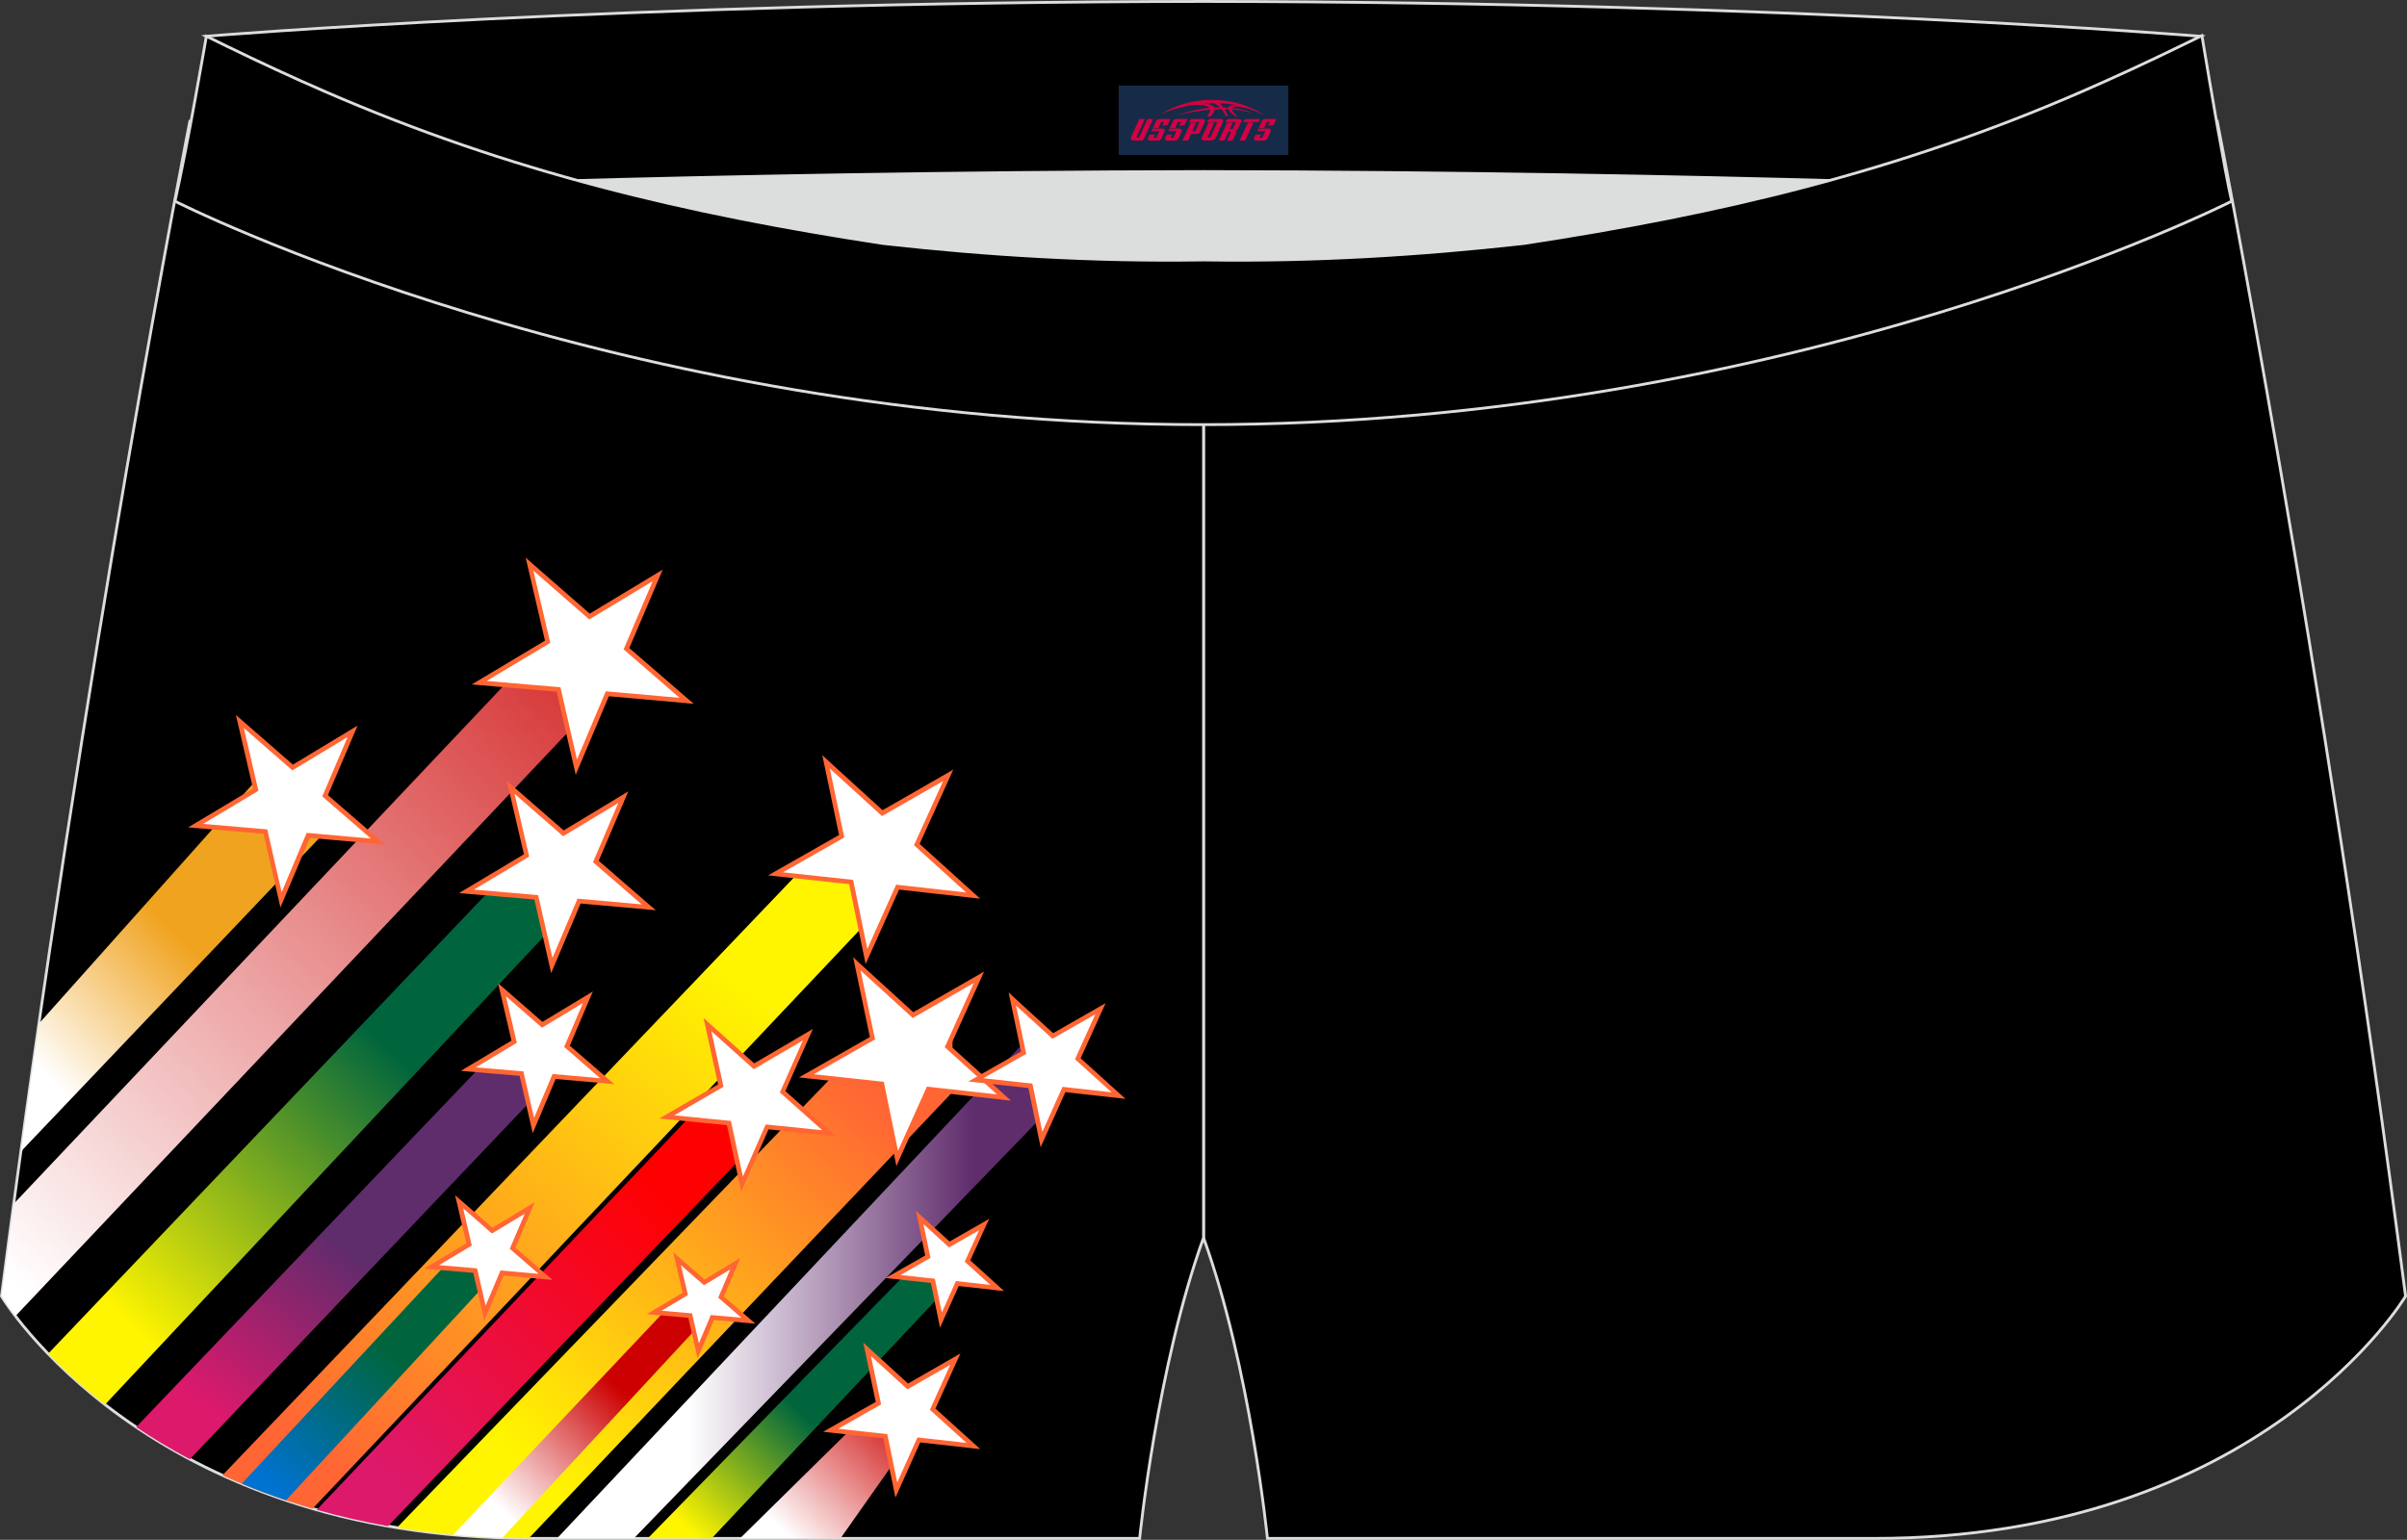 <?xml version="1.0" encoding="utf-8"?>
<!-- Generator: Adobe Illustrator 22.0.0, SVG Export Plug-In . SVG Version: 6.00 Build 0)  -->
<svg xmlns="http://www.w3.org/2000/svg" xmlns:xlink="http://www.w3.org/1999/xlink" version="1.1" id="图层_1" x="0px" y="0px" width="340.57px" height="217.94px" viewBox="0 0 340.57 217.94" enable-background="new 0 0 340.57 217.94" xml:space="preserve">
<rect x="0" y="0" width="340.57" height="217.94" fill="#333333" stroke="none"/>
<g>
	<path fill="#000001" stroke="#DCDDDD" stroke-width="0.4" stroke-miterlimit="22.926" d="M217.19,46.25   c38.19-5.81,64.25-13.27,96.54-29.03c0,0,14.83,75.21,26.64,166.24c0,0-20.45,34.28-75.19,34.28c-54.73,0-85.85,0-85.85,0   s-2.44-24.27-9.04-42.56V60.11l0.44-11.42l-0.44,11.42V48.68C186.03,48.88,201.66,47.99,217.19,46.25z"/>
	<path fill="#DCDDDD" d="M217.19,46.25c32.31-4.91,55.93-11.01,82-22.32c-85.24-3.77-172.56-3.77-257.8,0   c26.06,11.31,49.69,17.4,82,22.32C152.9,49.57,187.67,49.57,217.19,46.25z"/>
	<path fill="#000001" stroke="#DCDDDD" stroke-width="0.4" stroke-miterlimit="22.926" d="M123.39,46.25   C85.2,40.44,59.14,32.98,26.85,17.22c0,0-14.83,75.21-26.64,166.24c0,0,20.45,34.28,75.19,34.28c54.74,0,85.85,0,85.85,0   s2.44-24.27,9.04-42.56V60.11l-0.44-11.42l0.44,11.42V48.68C154.54,48.88,138.91,47.99,123.39,46.25z"/>
	
		<linearGradient id="SVGID_1_" gradientUnits="userSpaceOnUse" x1="-959.017" y1="-376.679" x2="-991.432" y2="-345.433" gradientTransform="matrix(1 0 0 1 996.485 496.123)">
		<stop offset="0.397" style="stop-color:#F0A31F"/>
		<stop offset="1" style="stop-color:#FFFFFF"/>
	</linearGradient>
	<path fill="url(#SVGID_1_)" d="M5.5,144.88l31.2-34.97l9.62,7.5L2.95,162.99C3.79,156.85,4.65,150.81,5.5,144.88z"/>
	
		<linearGradient id="SVGID_2_" gradientUnits="userSpaceOnUse" x1="-842.94" y1="-475.553" x2="-996.467" y2="-316.446" gradientTransform="matrix(1 0 0 1 996.485 496.123)">
		<stop offset="0.33" style="stop-color:#CC0000"/>
		<stop offset="1" style="stop-color:#FFFFFF"/>
	</linearGradient>
	<path fill="url(#SVGID_2_)" d="M1.94,170.38L73.8,94.36l11.99,3.53l-83.6,88.38c-1.35-1.75-1.98-2.82-1.98-2.82   C0.78,179.06,1.36,174.7,1.94,170.38z"/>
	
		<linearGradient id="SVGID_3_" gradientUnits="userSpaceOnUse" x1="-911.154" y1="-379.961" x2="-978.354" y2="-308.662" gradientTransform="matrix(1 0 0 1 996.485 496.123)">
		<stop offset="0.45" style="stop-color:#00653D"/>
		<stop offset="1" style="stop-color:#FFF500"/>
	</linearGradient>
	<path fill="url(#SVGID_3_)" d="M6.81,191.6L71,124.24l12.67,1.14L14.86,198.8C11.6,196.27,8.94,193.8,6.81,191.6z"/>
	
		<linearGradient id="SVGID_4_" gradientUnits="userSpaceOnUse" x1="-929.614" y1="-342.685" x2="-965.402" y2="-295.603" gradientTransform="matrix(1 0 0 1 996.485 496.123)">
		<stop offset="0.493" style="stop-color:#5F2C6C"/>
		<stop offset="1" style="stop-color:#DD196C"/>
	</linearGradient>
	<path fill="url(#SVGID_4_)" d="M19.27,201.98l50.24-52.61l8.9,2.98l-51.55,54.18C24.1,205.06,21.57,203.53,19.27,201.98z"/>
	
		<linearGradient id="SVGID_5_" gradientUnits="userSpaceOnUse" x1="-887.674" y1="-365.067" x2="-949.614" y2="-288.414" gradientTransform="matrix(1 0 0 1 996.485 496.123)">
		<stop offset="0.094" style="stop-color:#FFF500"/>
		<stop offset="1" style="stop-color:#FF6634"/>
	</linearGradient>
	<path fill="url(#SVGID_5_)" d="M31.48,208.8l84.17-88.07l14.38,2.01l-85.8,90.79C39.57,212.18,35.33,210.57,31.48,208.8z"/>
	
		<linearGradient id="SVGID_6_" gradientUnits="userSpaceOnUse" x1="-927.188" y1="-319.419" x2="-958.069" y2="-286.127" gradientTransform="matrix(1 0 0 1 996.485 496.123)">
		<stop offset="0.45" style="stop-color:#00653D"/>
		<stop offset="1" style="stop-color:#0072CF"/>
	</linearGradient>
	<path fill="url(#SVGID_6_)" d="M34.2,209.99L64.92,177l4.79-0.23l0.05,3.86l-29.29,31.71C38.27,211.61,36.19,210.82,34.2,209.99z"/>
	
		<linearGradient id="SVGID_7_" gradientUnits="userSpaceOnUse" x1="-899.609" y1="-330.08" x2="-941.989" y2="-287.004" gradientTransform="matrix(1 0 0 1 996.485 496.123)">
		<stop offset="0.059" style="stop-color:#FF0000"/>
		<stop offset="1" style="stop-color:#DD196C"/>
	</linearGradient>
	<path fill="url(#SVGID_7_)" d="M44.82,213.69l53.58-56.49l6.44,0.9l0.41,5.41L54.9,216C51.35,215.37,47.99,214.59,44.82,213.69z"/>
	
		<linearGradient id="SVGID_8_" gradientUnits="userSpaceOnUse" x1="-926.973" y1="-283.521" x2="-872.192" y2="-339.932" gradientTransform="matrix(1 0 0 1 996.485 496.123)">
		<stop offset="0.094" style="stop-color:#FFF500"/>
		<stop offset="1" style="stop-color:#FF6634"/>
	</linearGradient>
	<path fill="url(#SVGID_8_)" d="M56.16,216.22l68.09-70.56l10.55-0.22l-0.11,9.21l-59.87,63.08   C68.08,217.7,61.87,217.16,56.16,216.22z"/>
	
		<linearGradient id="SVGID_9_" gradientUnits="userSpaceOnUse" x1="-900.779" y1="-308.123" x2="-925.533" y2="-282.495" gradientTransform="matrix(1 0 0 1 996.485 496.123)">
		<stop offset="0.33" style="stop-color:#CC0000"/>
		<stop offset="1" style="stop-color:#FFFFFF"/>
	</linearGradient>
	<path fill="url(#SVGID_9_)" d="M64.12,217.23l30.03-31.78l4.62,0.16l0.98,1.1l-28.68,30.96C68.69,217.58,66.37,217.43,64.12,217.23   z"/>
	
		<linearGradient id="SVGID_10_" gradientUnits="userSpaceOnUse" x1="-917.678" y1="-314.772" x2="-847.698" y2="-314.772" gradientTransform="matrix(1 0 0 1 996.485 496.123)">
		<stop offset="0.266" style="stop-color:#FFFFFF"/>
		<stop offset="0.842" style="stop-color:#5F2C6C"/>
	</linearGradient>
	<path fill="url(#SVGID_10_)" d="M78.81,217.74l68.5-72.78c0.5,3.9,0.99,7.8,1.48,11.7l-59.1,61.07L78.81,217.74L78.81,217.74z"/>
	
		<linearGradient id="SVGID_11_" gradientUnits="userSpaceOnUse" x1="-870.117" y1="-309.918" x2="-899.144" y2="-279.605" gradientTransform="matrix(1 0 0 1 996.485 496.123)">
		<stop offset="0.45" style="stop-color:#00653D"/>
		<stop offset="1" style="stop-color:#FFF500"/>
	</linearGradient>
	<polygon fill="url(#SVGID_11_)" points="91.65,217.74 128.54,179.9 133.38,180.17 133.48,182.89 100.69,217.74  "/>
	
		<linearGradient id="SVGID_12_" gradientUnits="userSpaceOnUse" x1="-858.147" y1="-305.545" x2="-884.675" y2="-278.388" gradientTransform="matrix(1 0 0 1 996.485 496.123)">
		<stop offset="0.33" style="stop-color:#CC0000"/>
		<stop offset="1" style="stop-color:#FFFFFF"/>
	</linearGradient>
	<polygon fill="url(#SVGID_12_)" points="120.98,201.7 104.7,217.74 118.92,217.74 130.33,201.54  "/>
	<polygon fill="#FFFFFF" points="33.94,102.12 41.41,108.63 49.89,103.51 46,112.62 53.49,119.11 43.62,118.23 39.77,127.35    37.56,117.7 27.69,116.85 36.19,111.76  "/>
	<path fill="#FF6633" d="M34.16,101.87l7.28,6.35l8.27-4.99l0.88-0.53l-0.4,0.95l-3.79,8.89l7.31,6.33l0.78,0.67l-1.02-0.09   l-9.63-0.86l-3.76,8.9l-0.4,0.95l-0.23-1.01l-2.16-9.42l-9.63-0.82l-1.03-0.09l0.88-0.53l8.29-4.96l-2.19-9.41l-0.23-1   L34.16,101.87L34.16,101.87L34.16,101.87z M41.19,108.88l-6.69-5.84l2.01,8.65l0.06,0.23l-0.21,0.13l-7.62,4.56l8.84,0.76   l0.24,0.02l0.05,0.24l1.98,8.65l3.45-8.18l0.1-0.22l0.24,0.02l8.85,0.79l-6.71-5.81l-0.18-0.16l0.1-0.23l3.48-8.17l-7.6,4.59   l-0.21,0.12L41.19,108.88z"/>
	<polygon fill="#FFFFFF" points="74.92,79.84 83.41,87.26 93.07,81.43 88.64,91.8 97.17,99.18 85.93,98.18 81.55,108.57    79.03,97.58 67.8,96.61 77.47,90.83  "/>
	<path fill="#FF6633" d="M75.13,79.59l8.31,7.26l9.45-5.7l0.88-0.53l-0.4,0.95l-4.33,10.15l8.34,7.22l0.78,0.67l-1.02-0.09   l-10.99-0.98l-4.29,10.17l-0.4,0.95l-0.23-1l-2.46-10.76l-10.99-0.94l-1.03-0.09l0.89-0.53l9.47-5.67l-2.5-10.75l-0.24-1   L75.13,79.59L75.13,79.59L75.13,79.59z M83.19,87.51l-7.72-6.73l2.33,9.98l0.05,0.23l-0.21,0.13l-8.79,5.26l10.21,0.87l0.24,0.02   l0.05,0.24l2.29,9.99l3.98-9.44l0.09-0.22l0.24,0.02l10.21,0.91l-7.75-6.71l-0.18-0.16l0.1-0.22l4.02-9.42l-8.77,5.29l-0.21,0.12   L83.19,87.51z"/>
	<polygon fill="#FFFFFF" points="72.25,111.43 79.71,117.94 88.19,112.82 84.3,121.93 91.79,128.41 81.93,127.53 78.08,136.65    75.87,127 66,126.15 74.5,121.07  "/>
	<path fill="#FF6633" d="M72.47,111.18l7.28,6.35l8.27-4.99L88.9,112l-0.4,0.95l-3.79,8.88l7.3,6.33l0.78,0.67l-1.02-0.09   l-9.62-0.86l-3.76,8.9l-0.4,0.95l-0.23-1l-2.15-9.42l-9.62-0.82l-1.03-0.09l0.88-0.53l8.29-4.96l-2.19-9.4l-0.23-1L72.47,111.18   L72.47,111.18L72.47,111.18z M79.49,118.19l-6.68-5.83l2.01,8.64l0.06,0.23l-0.21,0.13l-7.61,4.55l8.84,0.76l0.24,0.02l0.05,0.24   l1.98,8.65l3.45-8.17l0.09-0.22l0.24,0.02l8.84,0.79l-6.71-5.81l-0.18-0.16l0.1-0.22l3.48-8.16l-7.59,4.58l-0.21,0.13L79.49,118.19   z"/>
	<polygon fill="#FFFFFF" points="71.04,140.08 76.72,145.04 83.18,141.14 80.22,148.08 85.92,153.02 78.41,152.35 75.47,159.3    73.79,151.95 66.27,151.3 72.75,147.43  "/>
	<path fill="#FF6633" d="M71.25,139.83l5.5,4.8l6.25-3.77l0.88-0.53l-0.4,0.95l-2.86,6.72l5.52,4.78l0.78,0.67l-1.02-0.09   l-7.28-0.65l-2.84,6.73l-0.4,0.95l-0.23-1l-1.63-7.12l-7.27-0.62l-1.03-0.09l0.88-0.53l6.27-3.75l-1.66-7.11l-0.24-1L71.25,139.83   L71.25,139.83L71.25,139.83z M76.5,145.29l-4.91-4.28l1.48,6.35l0.06,0.23l-0.21,0.13l-5.59,3.35l6.49,0.55l0.24,0.02l0.05,0.24   l1.45,6.35l2.53-6l0.1-0.22l0.24,0.02l6.49,0.58L80,148.33l-0.18-0.16l0.1-0.22l2.56-5.99l-5.58,3.37l-0.21,0.13L76.5,145.29z"/>
	<polygon fill="#FFFFFF" points="64.97,170.1 69.64,174.17 74.94,170.97 72.51,176.66 77.19,180.72 71.02,180.17 68.61,185.88    67.23,179.84 61.06,179.31 66.38,176.13  "/>
	<path fill="#FF6633" d="M65.19,169.85l4.48,3.91l5.1-3.07l0.88-0.53l-0.4,0.95l-2.33,5.48l4.5,3.9l0.78,0.67l-1.02-0.09l-5.93-0.53   L68.92,186l-0.4,0.95l-0.23-1l-1.33-5.8l-5.93-0.51l-1.03-0.09l0.88-0.52l5.1-3.06l-1.35-5.8l-0.24-1L65.19,169.85L65.19,169.85   L65.19,169.85z M69.42,174.42l-3.89-3.4l1.17,5.03l0.06,0.24l-0.21,0.12l-4.43,2.65l5.14,0.44l0.24,0.02l0.06,0.24l1.15,5.04   l2.01-4.76l0.1-0.23l0.24,0.02l5.15,0.46l-3.9-3.38l-0.18-0.16l0.09-0.22l2.03-4.75l-4.42,2.67l-0.21,0.13L69.42,174.42z"/>
	<polygon fill="#FFFFFF" points="95.79,178.14 99.65,181.51 104.03,178.86 102.02,183.57 105.89,186.92 100.8,186.47 98.8,191.18    97.66,186.19 92.56,185.76 96.95,183.13  "/>
	<path fill="#FF6633" d="M96.01,177.89l3.67,3.21l4.18-2.52l0.88-0.53l-0.4,0.95l-1.92,4.49l3.69,3.19l0.78,0.67l-1.02-0.09   l-4.86-0.43l-1.9,4.49l-0.4,0.95l-0.23-1.01l-1.09-4.75l-4.86-0.42L91.51,186l0.89-0.53l4.19-2.5l-1.11-4.75l-0.24-1.01   L96.01,177.89L96.01,177.89L96.01,177.89z M99.43,181.76l-3.08-2.69l0.93,3.98l0.06,0.24l-0.21,0.13l-3.51,2.1l4.07,0.35l0.24,0.02   l0.05,0.24l0.91,3.99l1.59-3.77l0.09-0.23l0.24,0.02l4.08,0.36l-3.09-2.68l-0.18-0.16l0.1-0.22l1.6-3.77l-3.5,2.11l-0.21,0.12   L99.43,181.76z"/>
	<polygon fill="#FFFFFF" points="100.09,145.02 106.68,150.91 114.3,146.44 110.73,154.52 117.33,160.4 108.54,159.49 105,167.59    103.14,158.95 94.35,158.09 101.99,153.65  "/>
	<path fill="#FF6633" d="M100.31,144.77l6.4,5.73l7.42-4.35l0.89-0.52l-0.42,0.94l-3.48,7.86l6.42,5.71l0.77,0.68l-1.02-0.1   l-8.55-0.88l-3.45,7.87l-0.41,0.95l-0.22-1.01l-1.81-8.4l-8.55-0.84l-1.02-0.1l0.89-0.52l7.43-4.31l-1.84-8.4l-0.22-1.01   L100.31,144.77L100.31,144.77L100.31,144.77z M106.46,151.16l-5.81-5.21l1.67,7.63l0.05,0.24l-0.21,0.12l-6.75,3.92l7.77,0.77   l0.24,0.02l0.05,0.24l1.64,7.63l3.13-7.15l0.1-0.22l0.24,0.02l7.77,0.8l-5.83-5.19l-0.18-0.16l0.1-0.22l3.16-7.14l-6.74,3.95   l-0.21,0.12L106.46,151.16z"/>
	<polygon fill="#FFFFFF" points="116.88,107.83 124.83,115.08 134.16,109.73 129.72,119.53 137.69,126.75 127,125.56 122.59,135.37    120.43,124.83 109.73,123.68 119.09,118.36  "/>
	<path fill="#FF6633" d="M117.1,107.58l7.77,7.09l9.12-5.23l0.89-0.52l-0.42,0.94l-4.34,9.58l7.8,7.06l0.76,0.69l-1.02-0.11   l-10.45-1.17l-4.31,9.6l-0.42,0.94l-0.21-1.01l-2.12-10.3L109.7,124l-1.02-0.11l0.9-0.51l9.14-5.2l-2.16-10.29l-0.21-1.01   L117.1,107.58L117.1,107.58L117.1,107.58z M124.6,115.33l-7.19-6.56l2,9.52l0.05,0.24l-0.21,0.12l-8.46,4.81l9.68,1.05l0.24,0.03   l0.05,0.24l1.96,9.53l3.98-8.88l0.1-0.22l0.24,0.03l9.67,1.08l-7.21-6.53l-0.18-0.16l0.1-0.22l4.02-8.86l-8.44,4.84l-0.21,0.12   L124.6,115.33z"/>
	<polygon fill="#FFFFFF" points="130.13,172.31 134.32,176.13 139.24,173.31 136.9,178.48 141.1,182.29 135.46,181.65    133.14,186.83 132,181.27 126.36,180.66 131.29,177.86  "/>
	<path fill="#FF6633" d="M130.35,172.06l4.01,3.66l4.71-2.7l0.89-0.52l-0.43,0.94l-2.24,4.95l4.02,3.65l0.76,0.69l-1.02-0.11   l-5.4-0.6l-2.22,4.95l-0.42,0.94l-0.21-1.01l-1.09-5.32l-5.4-0.58l-1.02-0.11l0.9-0.51l4.72-2.68l-1.11-5.32l-0.21-1.01   L130.35,172.06L130.35,172.06L130.35,172.06z M134.09,176.38l-3.43-3.13l0.95,4.55l0.05,0.24l-0.21,0.12l-4.04,2.3l4.62,0.5   l0.24,0.02l0.05,0.24l0.94,4.55l1.9-4.24l0.1-0.22l0.24,0.03l4.62,0.52l-3.44-3.12l-0.18-0.16l0.1-0.22l1.92-4.23l-4.03,2.31   l-0.21,0.12L134.09,176.38z"/>
	<polygon fill="#FFFFFF" points="122.69,190.99 128.43,196.23 135.18,192.36 131.97,199.44 137.73,204.66 130,203.79 126.82,210.88    125.26,203.27 117.53,202.44 124.29,198.6  "/>
	<path fill="#FF6633" d="M122.92,190.74l5.56,5.08l6.53-3.75l0.89-0.51l-0.43,0.94l-3.11,6.86l5.58,5.05l0.76,0.69l-1.02-0.11   l-7.48-0.84l-3.08,6.87l-0.42,0.94l-0.21-1.01l-1.52-7.38l-7.48-0.81l-1.02-0.11l0.89-0.51l6.55-3.72l-1.55-7.37l-0.21-1.01   L122.92,190.74L122.92,190.74L122.92,190.74z M128.21,196.48l-4.98-4.55l1.39,6.6l0.05,0.24l-0.21,0.12l-5.86,3.33l6.7,0.73   l0.24,0.02l0.05,0.24l1.36,6.61l2.76-6.15l0.1-0.22l0.24,0.02l6.7,0.75l-5-4.52l-0.18-0.17l0.1-0.22l2.78-6.14l-5.85,3.35   l-0.21,0.12L128.21,196.48z"/>
	<polygon fill="#FFFFFF" points="121.23,136.41 129.18,143.67 138.51,138.32 134.07,148.12 142.04,155.34 131.35,154.14    126.94,163.96 124.78,153.42 114.08,152.26 123.44,146.95  "/>
	<path fill="#FF6633" d="M121.45,136.17l7.77,7.09l9.13-5.23l0.89-0.52l-0.42,0.94l-4.34,9.58l7.8,7.06l0.76,0.69l-1.02-0.11   l-10.45-1.17l-4.31,9.6l-0.42,0.94l-0.21-1.01l-2.11-10.3l-10.46-1.13l-1.02-0.11l0.9-0.51l9.14-5.2l-2.16-10.29l-0.21-1.01   L121.45,136.17L121.45,136.17L121.45,136.17z M128.95,143.91l-7.19-6.56l2,9.52l0.05,0.24l-0.21,0.12l-8.46,4.81l9.67,1.05   l0.24,0.03l0.05,0.24l1.96,9.53l3.99-8.88l0.1-0.22l0.24,0.03l9.67,1.08l-7.21-6.53l-0.18-0.16l0.1-0.22l4.02-8.86l-8.44,4.84   l-0.21,0.12L128.95,143.91z"/>
	<polygon fill="#FFFFFF" points="143.23,141.4 148.97,146.64 155.71,142.77 152.5,149.85 158.26,155.07 150.54,154.2 147.36,161.29    145.79,153.68 138.07,152.85 144.82,149.01  "/>
	<path fill="#FF6633" d="M143.45,141.15l5.56,5.08l6.53-3.74l0.9-0.51l-0.43,0.94l-3.11,6.86l5.58,5.05l0.76,0.69l-1.02-0.11   l-7.48-0.83l-3.08,6.86l-0.42,0.94l-0.21-1.01l-1.52-7.38l-7.48-0.81l-1.02-0.11l0.9-0.51l6.55-3.72l-1.54-7.37l-0.21-1.01   L143.45,141.15L143.45,141.15L143.45,141.15z M148.75,146.88l-4.98-4.55l1.38,6.6l0.05,0.23l-0.21,0.12l-5.86,3.33l6.7,0.73   l0.24,0.02l0.05,0.23l1.36,6.61l2.76-6.15l0.1-0.22l0.24,0.02l6.7,0.75l-5-4.52l-0.18-0.17l0.1-0.22l2.78-6.14l-5.85,3.35   l-0.21,0.12L148.75,146.88z"/>
	<path fill="#000001" stroke="#DCDDDD" stroke-width="0.4" stroke-miterlimit="22.926" d="M41.39,26.9c0,0,57.06-2.52,128.9-2.62   c71.84,0.1,128.9,2.62,128.9,2.62c4.74-2.06,7.2-19.34,12.17-21.76c0,0-58.03-4.85-141.07-4.94C87.25,0.3,29.2,5.13,29.2,5.13   C34.17,7.56,36.65,24.84,41.39,26.9z"/>
	<path fill="#000001" stroke="#DCDDDD" stroke-width="0.4" stroke-miterlimit="22.926" d="M124.94,34.46   c14.85,1.66,29.79,2.55,44.73,2.34l0.61-0.01l0.61,0.01c14.95,0.21,29.88-0.68,44.73-2.34c28.02-4.27,52.81-10.15,78.82-21.44   c4.73-2.06,9.42-4.23,14.05-6.49l3.06-1.49c1.29,7.74,3.2,18.96,4.21,23.44c0,0-62.32,31.65-145.5,31.62   c-83.18,0.04-145.5-31.62-145.5-31.62C26.4,21.34,29.2,5.13,29.2,5.13l0.29,0.14l2.58,1.26c4.64,2.26,9.32,4.44,14.06,6.49   C72.14,24.31,96.92,30.19,124.94,34.46z"/>
	
</g>
<g id="tag_logo">
	<rect y="12.11" fill="#162B48" width="24" height="9.818" x="158.29"/>
	<g>
		<path fill="#D30044" d="M174.25,15.3l0.005-0.011c0.131-0.311,1.085-0.262,2.351,0.071c0.715,0.24,1.44,0.54,2.193,0.9    c-0.218-0.147-0.447-0.289-0.682-0.42l0.011,0.005l-0.011-0.005c-1.478-0.845-3.218-1.418-5.1-1.62    c-1.282-0.115-1.658-0.082-2.411-0.055c-2.449,0.142-4.68,0.905-6.458,2.095c1.26-0.638,2.722-1.075,4.195-1.336    c1.467-0.18,2.476-0.033,2.771,0.344c-1.691,0.175-3.469,0.633-4.555,1.075c1.156-0.338,2.967-0.665,4.647-0.813    c0.016,0.251-0.115,0.567-0.415,0.96h0.475c0.376-0.382,0.584-0.725,0.595-1.004c0.333-0.022,0.66-0.033,0.971-0.033    C173.08,15.74,173.29,16.09,173.49,16.48h0.262c-0.125-0.344-0.295-0.687-0.518-1.036c0.207,0,0.393,0.005,0.567,0.011    c0.104,0.267,0.496,0.66,1.058,1.025h0.245c-0.442-0.365-0.753-0.753-0.835-1.004c1.047,0.065,1.696,0.224,2.885,0.513    C176.07,15.56,175.33,15.39,174.25,15.3z M171.81,15.21c-0.164-0.295-0.655-0.485-1.402-0.551    c0.464-0.033,0.922-0.055,1.364-0.055c0.311,0.147,0.589,0.344,0.84,0.589C172.35,15.19,172.08,15.2,171.81,15.21z M173.79,15.26c-0.224-0.016-0.458-0.027-0.715-0.044c-0.147-0.202-0.311-0.398-0.502-0.6c0.082,0,0.164,0.005,0.24,0.011    c0.72,0.033,1.429,0.125,2.138,0.273C174.28,14.86,173.9,15.02,173.79,15.26z"/>
		<path fill="#D30044" d="M161.21,16.84L160.04,19.39C159.86,19.76,160.13,19.9,160.61,19.9l0.873,0.005    c0.115,0,0.251-0.049,0.327-0.175l1.342-2.891H162.37L161.15,19.47H160.98c-0.147,0-0.185-0.033-0.147-0.125l1.156-2.504H161.21L161.21,16.84z M163.07,18.19h1.271c0.36,0,0.584,0.125,0.442,0.425L164.31,19.65C164.21,19.87,163.94,19.9,163.71,19.9H162.79c-0.267,0-0.442-0.136-0.349-0.333l0.235-0.513h0.742L163.24,19.43C163.22,19.48,163.26,19.49,163.32,19.49h0.18    c0.082,0,0.125-0.016,0.147-0.071l0.376-0.813c0.011-0.022,0.011-0.044-0.055-0.044H162.9L163.07,18.19L163.07,18.19z M163.89,18.12h-0.78l0.475-1.025c0.098-0.218,0.338-0.256,0.578-0.256H165.61L165.22,17.68L164.44,17.8l0.262-0.562H164.41c-0.082,0-0.12,0.016-0.147,0.071L163.89,18.12L163.89,18.12z M165.48,18.19L165.31,18.56h1.069c0.06,0,0.06,0.016,0.049,0.044    L166.05,19.42C166.03,19.47,165.99,19.49,165.91,19.49H165.73c-0.055,0-0.104-0.011-0.082-0.06l0.175-0.376H165.08L164.85,19.57C164.75,19.76,164.93,19.9,165.2,19.9h0.916c0.24,0,0.502-0.033,0.605-0.251l0.475-1.031c0.142-0.3-0.082-0.425-0.442-0.425H165.48L165.48,18.19z M166.29,18.12l0.371-0.818c0.022-0.055,0.06-0.071,0.147-0.071h0.295L166.84,17.79l0.791-0.115l0.387-0.845H166.57c-0.24,0-0.48,0.038-0.578,0.256L165.52,18.12L166.29,18.12L166.29,18.12z M168.69,18.58h0.278c0.087,0,0.153-0.022,0.202-0.115    l0.496-1.075c0.033-0.076-0.011-0.12-0.125-0.12H168.14l0.431-0.431h1.522c0.355,0,0.485,0.153,0.393,0.355l-0.676,1.445    c-0.06,0.125-0.175,0.333-0.644,0.327l-0.649-0.005L168.08,19.9H167.3l1.178-2.558h0.785L168.69,18.58L168.69,18.58z     M171.28,19.39c-0.022,0.049-0.06,0.076-0.142,0.076h-0.191c-0.082,0-0.109-0.027-0.082-0.076l0.944-2.051h-0.785l-0.987,2.138    c-0.125,0.273,0.115,0.415,0.453,0.415h0.72c0.327,0,0.649-0.071,0.769-0.322l1.085-2.384c0.093-0.202-0.06-0.355-0.415-0.355    h-1.533l-0.431,0.431h1.38c0.115,0,0.164,0.033,0.131,0.104L171.28,19.39L171.28,19.39z M174,18.26h0.278    c0.087,0,0.158-0.022,0.202-0.115l0.344-0.753c0.033-0.076-0.011-0.12-0.125-0.12h-1.402l0.425-0.431h1.527    c0.355,0,0.485,0.153,0.393,0.355l-0.529,1.124c-0.044,0.093-0.147,0.18-0.393,0.18c0.224,0.011,0.256,0.158,0.175,0.327    l-0.496,1.075h-0.785l0.54-1.167c0.022-0.055-0.005-0.087-0.104-0.087h-0.235L173.23,19.9h-0.785l1.178-2.558h0.785L174,18.26L174,18.26z M176.57,17.35L175.39,19.9h0.785l1.184-2.558H176.57L176.57,17.35z M178.08,17.28l0.202-0.431h-2.1l-0.295,0.431    H178.08L178.08,17.28z M178.06,18.19h1.271c0.36,0,0.584,0.125,0.442,0.425l-0.475,1.031c-0.104,0.218-0.371,0.251-0.605,0.251    h-0.916c-0.267,0-0.442-0.136-0.349-0.333l0.235-0.513h0.742L178.23,19.43c-0.022,0.049,0.022,0.06,0.082,0.06h0.18    c0.082,0,0.125-0.016,0.147-0.071l0.376-0.813c0.011-0.022,0.011-0.044-0.049-0.044h-1.069L178.06,18.19L178.06,18.19z     M178.87,18.12H178.09l0.475-1.025c0.098-0.218,0.338-0.256,0.578-0.256h1.451l-0.387,0.845l-0.791,0.115l0.262-0.562h-0.295    c-0.082,0-0.12,0.016-0.147,0.071L178.87,18.12z"/>
	</g>
</g>
</svg>
